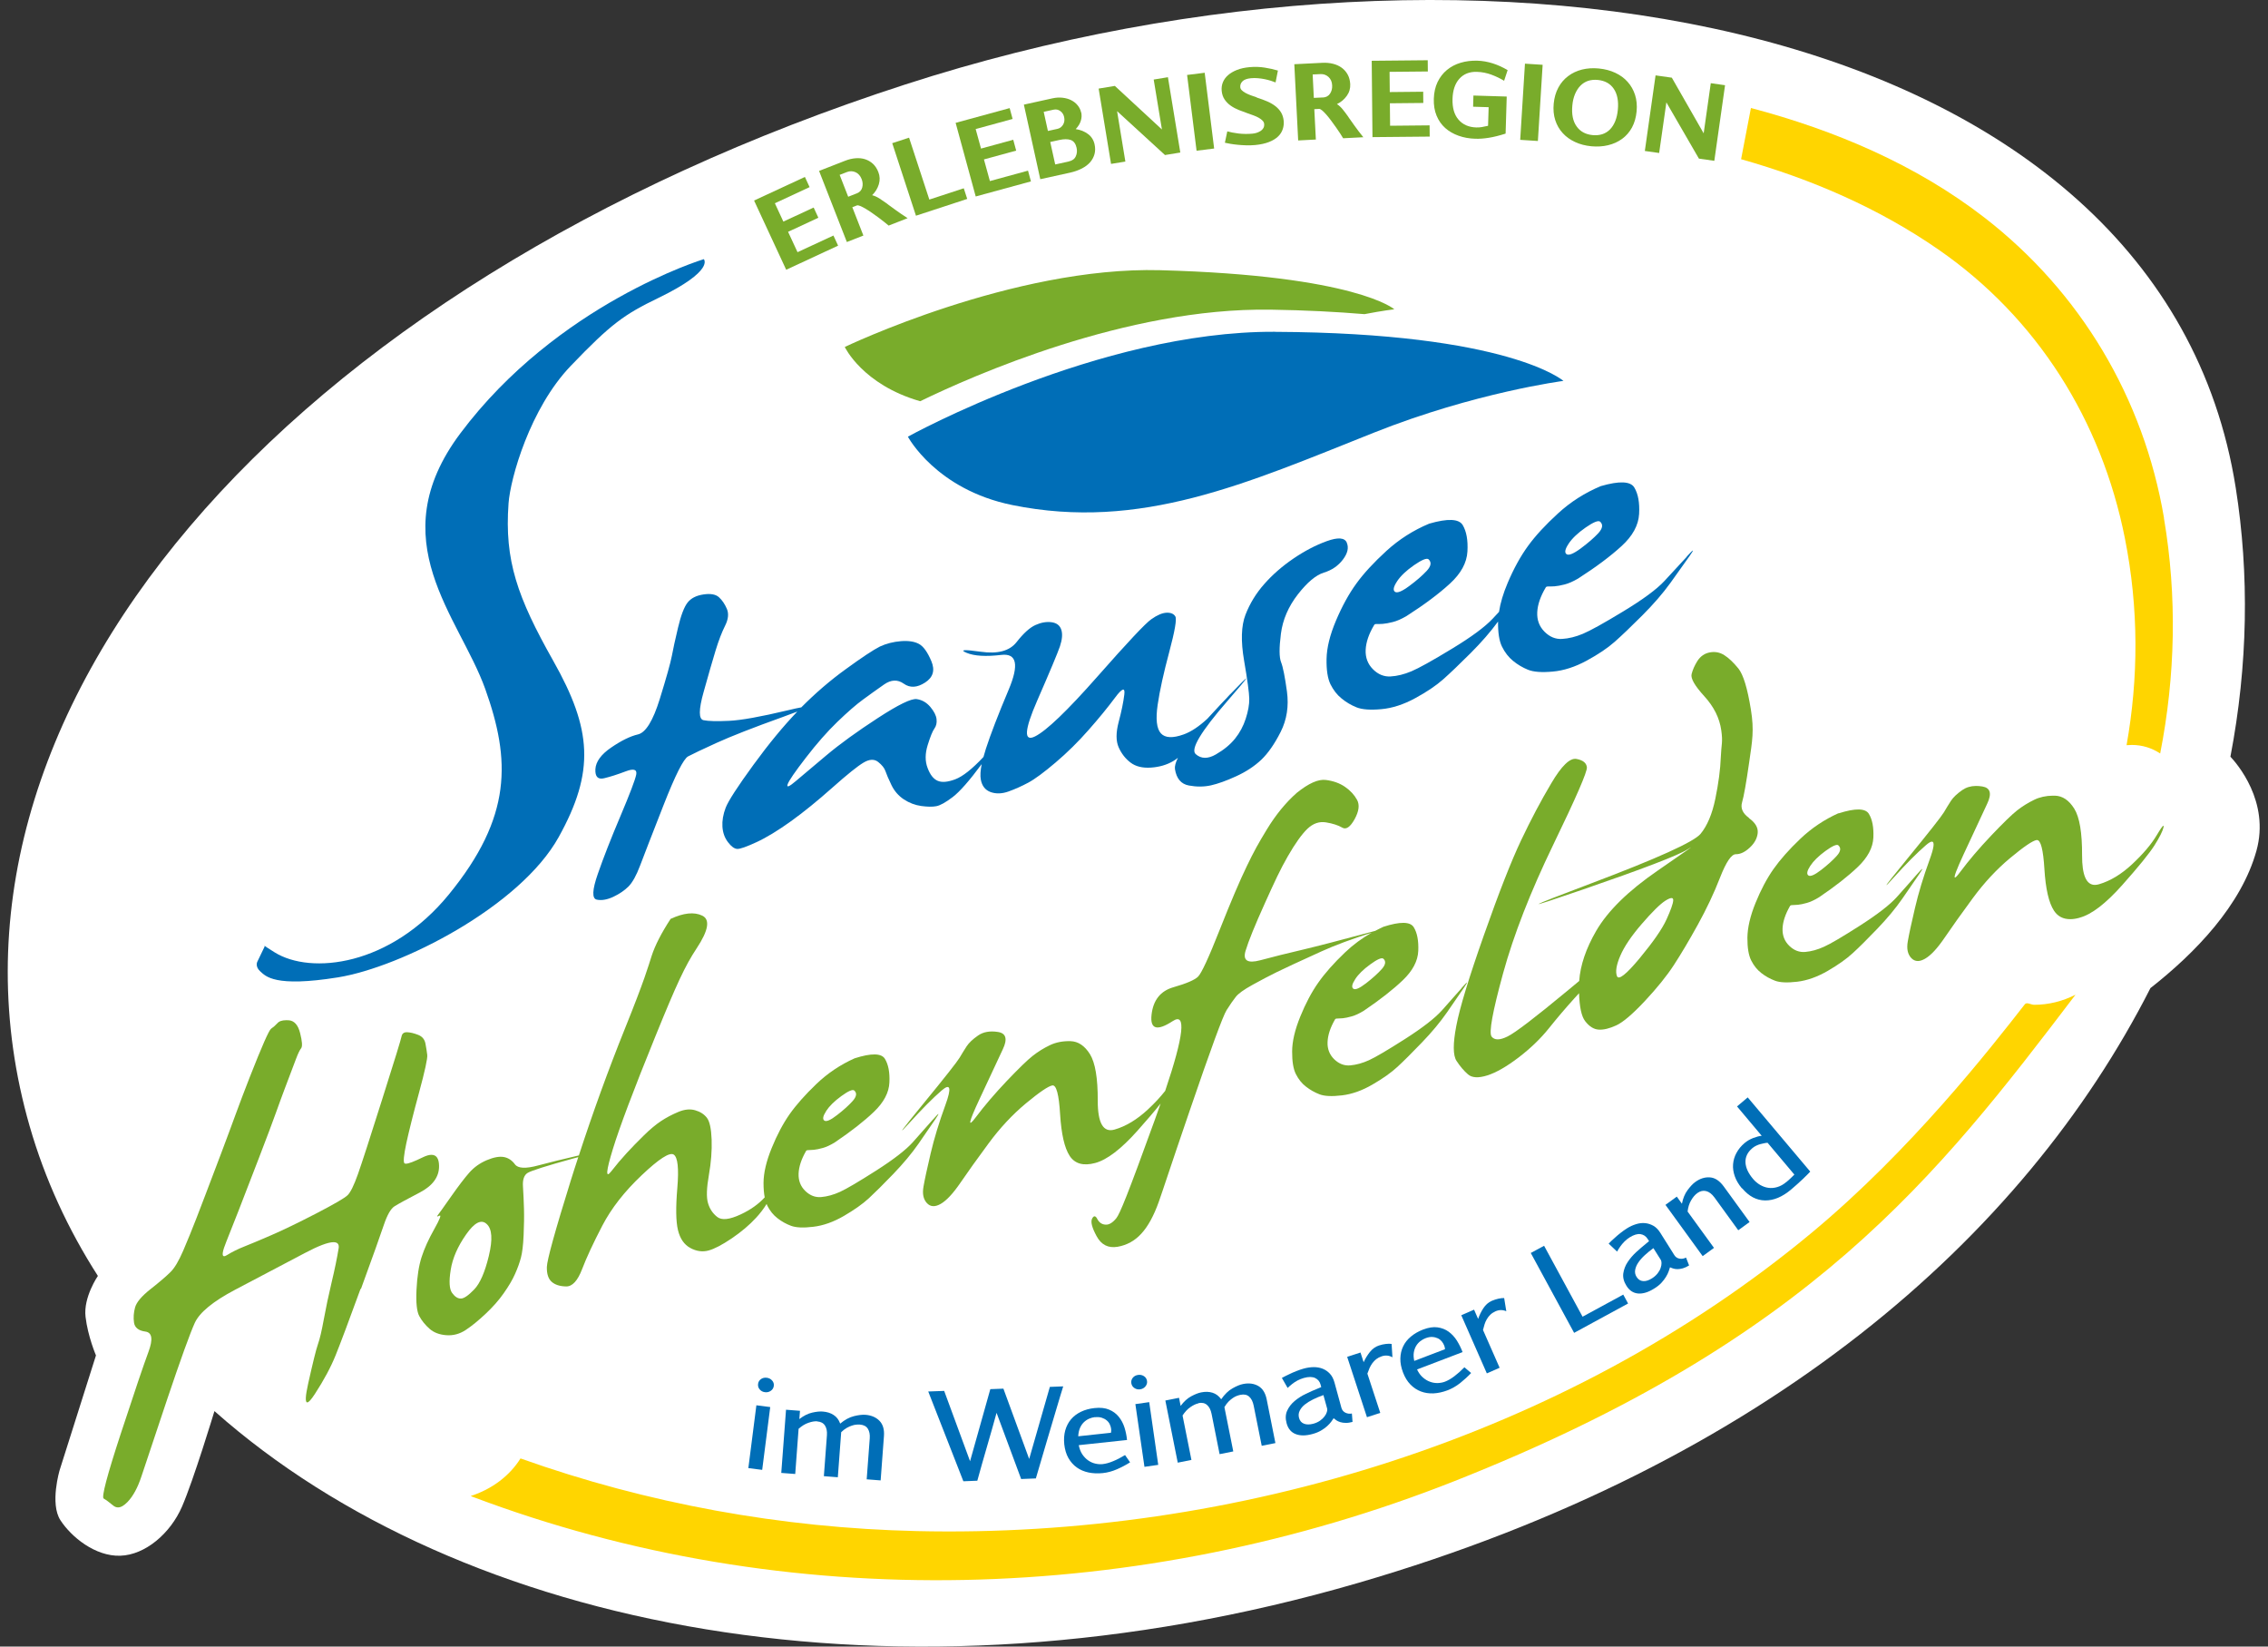 <svg width="124" height="90" viewBox="0 0 124 90" fill="none" xmlns="http://www.w3.org/2000/svg">
<rect x="0" y="0" width="124" height="90" fill="#333333" stroke="none"/>
<g clip-path="url(#clip0_19_234)">
<path d="M121.947 41.352C122.903 36.355 122.984 31.387 122.236 26.662C118.18 1.029 81.273 -5.666 49.486 4.62C15.501 15.619 -4.858 39.055 1.621 61.556C2.457 64.46 3.719 67.195 5.352 69.741C5.347 69.749 4.552 70.904 4.677 71.976C4.803 73.051 5.247 74.086 5.247 74.086L3.263 80.351C3.263 80.351 2.714 82.186 3.304 83.095C3.894 84.004 5.203 85.079 6.574 85.035C7.944 84.994 9.318 83.811 9.949 82.356C10.583 80.9 11.72 77.145 11.72 77.145L11.726 77.131C25.2 89.085 49.074 93.849 74.26 86.52C96.586 80.024 110.653 67.625 117.573 54.008C120.033 52.082 122.54 49.475 123.367 46.506C124.118 43.809 122.283 41.717 121.938 41.352H121.947Z" fill="white"/>
<path d="M111.217 54.922C111.045 54.922 110.811 54.759 110.706 54.893C108.795 57.339 104.493 62.856 99.058 67.376C85.61 78.557 67.525 84.094 50.114 83.688C42.745 83.519 35.404 82.192 28.458 79.717C27.871 80.658 26.907 81.394 25.738 81.771C25.755 81.78 25.77 81.789 25.787 81.794C43.054 88.326 62.417 87.712 79.5 80.965C98.994 73.262 105.916 64.308 113.476 54.37C112.775 54.726 112.012 54.922 111.211 54.922" fill="#FFD500"/>
<path d="M19.735 70.451C20.381 68.683 20.796 67.52 20.983 66.962C21.17 66.406 21.366 66.062 21.573 65.933C21.778 65.804 22.237 65.553 22.95 65.182C23.66 64.811 24.014 64.326 24.005 63.727C23.999 63.321 23.859 63.119 23.584 63.122C23.455 63.122 23.298 63.169 23.108 63.262C22.64 63.49 22.336 63.607 22.193 63.607C22.155 63.607 22.132 63.601 22.114 63.587C22.041 63.513 22.076 63.148 22.216 62.485C22.36 61.824 22.59 60.901 22.912 59.718C23.233 58.534 23.382 57.847 23.359 57.66C23.336 57.473 23.303 57.266 23.26 57.038C23.216 56.81 23.084 56.652 22.862 56.565C22.64 56.477 22.441 56.43 22.266 56.421C22.254 56.421 22.246 56.421 22.237 56.421C22.079 56.421 21.986 56.497 21.956 56.643C21.927 56.801 21.576 57.944 20.901 60.071C20.229 62.201 19.785 63.569 19.569 64.18C19.353 64.787 19.166 65.17 19.008 65.325C18.85 65.483 18.277 65.813 17.293 66.325C16.308 66.833 15.484 67.233 14.82 67.52C14.157 67.806 13.663 68.014 13.336 68.142C13.009 68.271 12.696 68.426 12.401 68.607C12.339 68.645 12.29 68.665 12.255 68.665C12.117 68.665 12.158 68.396 12.377 67.859C12.655 67.178 13.248 65.658 14.154 63.3C15.063 60.945 15.241 60.363 15.557 59.536C15.872 58.709 16.083 58.154 16.188 57.868C16.296 57.584 16.387 57.392 16.466 57.295C16.541 57.199 16.524 56.924 16.41 56.474C16.299 56.024 16.089 55.79 15.785 55.767C15.738 55.764 15.691 55.761 15.647 55.764C15.416 55.764 15.256 55.822 15.162 55.933C15.051 56.053 14.937 56.153 14.82 56.231C14.704 56.313 14.318 57.19 13.66 58.864C13.003 60.539 12.769 61.252 12.097 63.025C11.425 64.799 10.972 65.991 10.735 66.599C10.498 67.207 10.262 67.791 10.019 68.356C9.777 68.919 9.543 69.314 9.315 69.536C9.087 69.761 8.731 70.068 8.24 70.454C7.752 70.839 7.465 71.175 7.386 71.459C7.307 71.742 7.287 72.023 7.328 72.297C7.369 72.569 7.576 72.733 7.947 72.783C8.319 72.832 8.374 73.203 8.117 73.893C7.86 74.583 7.354 76.073 6.603 78.364C5.852 80.655 5.542 81.835 5.668 81.909C5.794 81.981 5.969 82.107 6.188 82.291C6.27 82.359 6.361 82.394 6.454 82.394C6.612 82.394 6.784 82.291 6.974 82.096C7.278 81.78 7.53 81.312 7.734 80.696C7.936 80.076 8.409 78.665 9.148 76.462C9.891 74.258 10.393 72.87 10.653 72.3C10.916 71.734 11.653 71.129 12.863 70.492C14.075 69.855 15.341 69.188 16.661 68.493C17.407 68.098 17.93 67.9 18.228 67.897C18.456 67.897 18.552 68.008 18.514 68.236C18.429 68.759 18.301 69.381 18.131 70.094C17.962 70.807 17.819 71.479 17.705 72.108C17.591 72.736 17.483 73.195 17.38 73.484C17.278 73.773 17.103 74.489 16.848 75.629C16.696 76.312 16.679 76.657 16.799 76.654C16.878 76.654 17.015 76.5 17.214 76.196C17.71 75.433 18.09 74.726 18.353 74.071C18.616 73.417 19.072 72.207 19.715 70.442L19.735 70.451Z" fill="#79AC2B"/>
<path d="M50.997 61.202C50.649 61.599 50.287 62.008 49.907 62.432C49.527 62.856 48.855 63.376 47.897 63.987C46.935 64.6 46.278 64.986 45.924 65.147C45.568 65.308 45.228 65.401 44.904 65.43C44.58 65.46 44.288 65.349 44.028 65.097C43.77 64.846 43.648 64.53 43.662 64.15C43.677 63.773 43.811 63.364 44.063 62.926C44.077 62.885 44.121 62.862 44.197 62.865C44.27 62.865 44.372 62.859 44.501 62.847C44.63 62.836 44.793 62.8 44.992 62.745C45.188 62.689 45.413 62.587 45.658 62.432C46.535 61.839 47.245 61.284 47.782 60.77C48.32 60.255 48.604 59.72 48.627 59.165C48.653 58.61 48.569 58.181 48.379 57.871C48.189 57.564 47.636 57.555 46.725 57.847C45.947 58.195 45.249 58.663 44.635 59.25C44.022 59.837 43.534 60.387 43.171 60.901C42.809 61.418 42.482 62.035 42.19 62.754C41.897 63.472 41.748 64.107 41.745 64.656C41.745 64.966 41.766 65.226 41.81 65.448C41.476 65.81 41.044 66.123 40.5 66.377C39.884 66.666 39.454 66.713 39.209 66.514C38.961 66.319 38.794 66.062 38.706 65.749C38.616 65.436 38.633 64.931 38.756 64.235C38.879 63.54 38.928 62.891 38.908 62.292C38.885 61.69 38.8 61.293 38.648 61.097C38.496 60.901 38.282 60.764 38.005 60.685C37.73 60.606 37.42 60.635 37.079 60.781C36.737 60.924 36.427 61.088 36.144 61.275C35.863 61.462 35.547 61.722 35.203 62.061C34.858 62.4 34.542 62.721 34.259 63.031C33.975 63.341 33.686 63.68 33.397 64.051C33.104 64.419 33.139 64.01 33.502 62.824C33.864 61.637 34.636 59.586 35.819 56.678C37 53.771 37.45 52.801 38.093 51.828C38.736 50.855 38.835 50.261 38.394 50.048C37.952 49.835 37.374 49.896 36.664 50.226C36.161 50.998 35.816 51.67 35.629 52.245C35.442 52.821 35.264 53.502 34.165 56.228C33.245 58.514 32.409 60.825 31.649 63.154C30.778 63.356 30.03 63.54 29.422 63.703C28.742 63.888 28.321 63.867 28.154 63.642C27.991 63.42 27.786 63.285 27.544 63.242C27.301 63.198 26.991 63.256 26.614 63.414C26.24 63.572 25.919 63.8 25.656 64.098C25.407 64.381 25.071 64.817 24.654 65.413C24.236 66.006 23.996 66.345 23.932 66.424C23.87 66.503 23.9 66.512 24.022 66.45C24.145 66.389 24.052 66.629 23.745 67.178C23.435 67.727 23.204 68.236 23.052 68.706C22.9 69.177 22.807 69.77 22.772 70.492C22.737 71.21 22.789 71.695 22.927 71.944C23.064 72.192 23.248 72.423 23.482 72.628C23.715 72.835 24.019 72.952 24.399 72.981C24.776 73.01 25.133 72.914 25.46 72.698C25.79 72.482 26.15 72.186 26.544 71.818C26.939 71.447 27.272 71.073 27.541 70.687C27.812 70.302 28.02 69.951 28.16 69.632C28.303 69.314 28.409 69.016 28.482 68.738C28.555 68.461 28.604 68.055 28.628 67.52C28.651 66.985 28.66 66.503 28.648 66.073C28.636 65.644 28.616 65.237 28.593 64.858C28.566 64.478 28.654 64.226 28.853 64.107C29.051 63.987 29.872 63.727 31.316 63.329C31.424 63.3 31.523 63.271 31.617 63.248C31.483 63.665 31.342 64.08 31.214 64.501C30.346 67.286 29.908 68.873 29.899 69.253C29.89 69.635 29.981 69.907 30.168 70.068C30.355 70.229 30.615 70.31 30.954 70.316C31.29 70.322 31.582 70.007 31.825 69.372C32.067 68.738 32.435 67.946 32.929 66.997C33.423 66.047 34.142 65.126 35.089 64.232C36.032 63.338 36.617 62.964 36.836 63.11C37.055 63.256 37.122 63.861 37.032 64.931C36.941 66 36.953 66.769 37.067 67.236C37.181 67.704 37.403 68.028 37.739 68.212C38.072 68.394 38.405 68.44 38.733 68.353C39.06 68.265 39.483 68.043 40.007 67.689C40.53 67.333 40.974 66.959 41.339 66.561C41.564 66.319 41.754 66.067 41.915 65.807C41.926 65.84 41.938 65.874 41.953 65.904C42.096 66.184 42.28 66.412 42.508 66.588C42.733 66.763 42.981 66.903 43.25 67.002C43.519 67.102 43.925 67.122 44.466 67.055C45.009 66.991 45.565 66.795 46.134 66.465C46.701 66.135 47.16 65.813 47.505 65.495C47.85 65.176 48.297 64.732 48.843 64.165C49.39 63.595 49.849 63.046 50.217 62.517C50.585 61.985 50.898 61.535 51.149 61.161C51.4 60.79 51.353 60.802 51.006 61.196L50.997 61.202ZM45.167 60.729C45.343 60.46 45.617 60.188 45.997 59.913C46.374 59.639 46.611 59.533 46.704 59.604C46.862 59.744 46.836 59.934 46.622 60.176C46.406 60.416 46.123 60.676 45.763 60.951C45.407 61.228 45.173 61.328 45.068 61.249C44.96 61.173 44.995 61 45.17 60.731L45.167 60.729ZM26.728 68.642C26.512 69.536 26.246 70.147 25.93 70.477C25.612 70.807 25.369 70.977 25.2 70.977C25.03 70.983 24.87 70.88 24.718 70.67C24.566 70.462 24.54 70.042 24.642 69.41C24.741 68.779 25.022 68.133 25.483 67.476C25.942 66.818 26.319 66.629 26.611 66.906C26.904 67.169 26.942 67.748 26.728 68.639V68.642Z" fill="#79AC2B"/>
<path d="M79.921 54.002C79.573 54.396 79.21 54.808 78.831 55.232C78.448 55.656 77.779 56.176 76.82 56.789C75.859 57.403 75.201 57.789 74.848 57.95C74.494 58.11 74.152 58.204 73.825 58.233C73.501 58.262 73.208 58.151 72.948 57.9C72.691 57.649 72.566 57.333 72.583 56.956C72.598 56.579 72.732 56.17 72.983 55.735C72.998 55.691 73.042 55.67 73.115 55.673C73.191 55.673 73.29 55.667 73.419 55.656C73.547 55.644 73.711 55.609 73.907 55.553C74.105 55.498 74.328 55.393 74.573 55.241C75.45 54.648 76.16 54.092 76.697 53.578C77.235 53.064 77.519 52.529 77.542 51.974C77.565 51.419 77.484 50.986 77.293 50.679C77.104 50.372 76.551 50.364 75.64 50.656C75.485 50.726 75.336 50.805 75.187 50.881C73.308 51.386 72.001 51.725 71.268 51.898C70.383 52.105 69.594 52.301 68.901 52.488C68.206 52.672 67.94 52.503 68.1 51.971C68.258 51.442 68.615 50.565 69.167 49.344C69.719 48.122 70 47.52 70.406 46.81C70.812 46.103 71.172 45.6 71.481 45.302C71.791 45.007 72.133 44.888 72.504 44.952C72.875 45.013 73.167 45.11 73.381 45.235C73.594 45.364 73.822 45.209 74.062 44.776C74.301 44.341 74.345 43.987 74.193 43.716C74.044 43.444 73.825 43.207 73.536 43.008C73.249 42.81 72.899 42.684 72.49 42.632C72.077 42.579 71.549 42.813 70.9 43.336C70.292 43.873 69.749 44.54 69.266 45.332C68.784 46.124 68.55 46.55 68.171 47.336C67.791 48.122 67.294 49.282 66.689 50.814C66.084 52.348 65.687 53.204 65.5 53.385C65.313 53.566 64.865 53.759 64.158 53.961C63.451 54.163 63.051 54.662 62.96 55.46C62.87 56.258 63.255 56.375 64.12 55.811C64.865 55.323 64.728 56.597 63.705 59.627C63.448 59.954 63.139 60.29 62.762 60.641C62.168 61.193 61.561 61.561 60.941 61.74C60.322 61.921 60.015 61.395 60.018 60.162C60.023 58.931 59.88 58.084 59.591 57.619C59.302 57.158 58.948 56.921 58.527 56.909C58.109 56.898 57.73 56.971 57.397 57.131C57.06 57.292 56.751 57.485 56.461 57.713C56.172 57.938 55.699 58.4 55.041 59.089C54.384 59.782 53.823 60.439 53.355 61.062C52.888 61.687 52.952 61.363 53.548 60.089C54.141 58.815 54.571 57.9 54.831 57.345C55.094 56.789 55.003 56.477 54.565 56.407C54.127 56.337 53.761 56.401 53.475 56.6C53.186 56.798 52.978 56.997 52.852 57.187C52.727 57.38 52.598 57.587 52.464 57.815C52.329 58.04 51.663 58.888 50.462 60.352C49.261 61.816 49.01 62.163 49.711 61.389C50.41 60.617 51 60.021 51.482 59.606C51.964 59.189 52.034 59.455 51.69 60.395C51.345 61.339 51.076 62.219 50.883 63.04C50.69 63.861 50.559 64.466 50.491 64.858C50.421 65.249 50.483 65.55 50.675 65.758C50.868 65.968 51.12 65.983 51.435 65.802C51.751 65.62 52.107 65.237 52.505 64.656C52.902 64.075 53.413 63.358 54.042 62.508C54.667 61.658 55.354 60.922 56.096 60.305C56.838 59.691 57.321 59.364 57.537 59.329C57.753 59.294 57.896 59.82 57.96 60.904C58.028 61.988 58.2 62.748 58.483 63.18C58.767 63.613 59.232 63.741 59.877 63.569C60.523 63.397 61.298 62.806 62.198 61.795C62.724 61.205 63.141 60.717 63.454 60.319C63.358 60.6 63.252 60.886 63.144 61.193C61.639 65.346 61.23 66.339 61.032 66.588C60.83 66.836 60.631 66.956 60.435 66.938C60.24 66.924 60.094 66.821 59.994 66.631C59.898 66.441 59.801 66.436 59.711 66.605C59.62 66.778 59.699 67.099 59.956 67.569C60.211 68.043 60.593 68.233 61.102 68.148C61.61 68.06 62.046 67.821 62.405 67.426C62.764 67.035 63.083 66.456 63.355 65.69C63.627 64.925 63.892 64.072 65.044 60.711C66.192 57.353 66.867 55.518 67.063 55.212C67.259 54.905 67.425 54.662 67.566 54.487C67.703 54.309 68.007 54.092 68.472 53.835C68.936 53.578 69.38 53.344 69.807 53.134C70.231 52.926 71.043 52.549 72.247 52.003C72.995 51.664 73.915 51.322 74.997 50.98C74.468 51.278 73.98 51.638 73.536 52.061C72.922 52.646 72.434 53.198 72.072 53.715C71.709 54.23 71.382 54.849 71.09 55.568C70.797 56.287 70.648 56.921 70.646 57.47C70.643 58.02 70.71 58.435 70.853 58.715C70.996 58.996 71.18 59.227 71.408 59.399C71.633 59.574 71.882 59.715 72.15 59.817C72.419 59.919 72.826 59.937 73.369 59.872C73.913 59.808 74.468 59.612 75.035 59.282C75.605 58.955 76.06 58.63 76.405 58.312C76.75 57.993 77.194 57.552 77.741 56.982C78.287 56.416 78.746 55.863 79.114 55.334C79.482 54.802 79.795 54.352 80.046 53.978C80.297 53.604 80.251 53.619 79.903 54.013L79.921 54.002ZM74.091 53.525C74.263 53.257 74.541 52.985 74.921 52.71C75.298 52.435 75.534 52.333 75.628 52.398C75.789 52.538 75.759 52.731 75.546 52.97C75.33 53.21 75.043 53.47 74.687 53.745C74.33 54.019 74.097 54.122 73.992 54.043C73.883 53.967 73.918 53.791 74.094 53.523L74.091 53.525Z" fill="#79AC2B"/>
<path d="M95.624 44.706C95.277 44.458 95.151 44.172 95.247 43.85C95.341 43.529 95.472 42.798 95.636 41.653C95.8 40.507 95.916 39.94 95.727 38.78C95.54 37.62 95.312 36.872 95.043 36.539C94.771 36.206 94.517 35.963 94.274 35.811C94.032 35.656 93.769 35.607 93.485 35.659C93.199 35.712 92.974 35.867 92.804 36.127C92.65 36.372 92.544 36.612 92.486 36.846C92.427 37.08 92.658 37.483 93.181 38.056C93.704 38.628 94.014 39.248 94.108 39.917C94.204 40.583 94.111 40.677 94.084 41.369C94.058 42.062 93.956 42.824 93.783 43.663C93.611 44.499 93.339 45.139 92.974 45.58C92.606 46.018 90.604 46.924 86.969 48.295C83.334 49.665 83.179 49.779 86.507 48.634C89.833 47.488 91.755 46.752 92.27 46.425C92.784 46.097 92.237 46.483 90.63 47.588C89.023 48.692 87.907 49.788 87.273 50.875C86.712 51.842 86.402 52.757 86.341 53.619C86.133 53.791 85.914 53.972 85.683 54.165C83.933 55.615 82.849 56.445 82.425 56.652C82.001 56.863 81.709 56.863 81.551 56.658C81.393 56.453 81.604 55.299 82.179 53.201C82.758 51.1 83.67 48.759 84.92 46.176C86.171 43.593 86.785 42.182 86.761 41.942C86.738 41.702 86.548 41.55 86.192 41.483C85.835 41.416 85.376 41.86 84.815 42.813C84.254 43.754 83.705 44.791 83.167 45.925C82.629 47.059 81.951 48.786 81.133 51.109C80.315 53.429 79.809 55.083 79.623 56.065C79.433 57.047 79.438 57.69 79.634 57.988C79.83 58.289 80.037 58.531 80.26 58.724C80.479 58.914 80.829 58.934 81.314 58.782C81.797 58.63 82.366 58.303 83.021 57.806C83.673 57.307 84.231 56.772 84.687 56.202C85.145 55.629 85.607 55.089 86.069 54.577C86.148 54.49 86.238 54.39 86.332 54.288C86.358 55.048 86.466 55.556 86.665 55.813C86.89 56.106 87.135 56.261 87.407 56.278C87.676 56.296 87.997 56.217 88.366 56.047C88.734 55.878 89.254 55.437 89.926 54.721C90.595 54.005 91.127 53.347 91.519 52.745C91.91 52.143 92.346 51.413 92.822 50.551C93.298 49.689 93.707 48.83 94.04 47.97C94.376 47.111 94.666 46.685 94.908 46.691C95.151 46.693 95.405 46.574 95.668 46.328C95.931 46.083 96.074 45.814 96.101 45.525C96.127 45.232 95.966 44.964 95.618 44.715L95.624 44.706ZM91.115 50.253C90.882 50.77 90.394 51.474 89.651 52.371C88.909 53.265 88.491 53.593 88.404 53.35C88.313 53.108 88.374 52.736 88.588 52.24C88.801 51.743 89.19 51.164 89.76 50.504C90.329 49.846 90.756 49.423 91.045 49.236C91.346 49.046 91.492 49.037 91.481 49.215C91.472 49.394 91.349 49.738 91.115 50.255V50.253Z" fill="#79AC2B"/>
<path d="M100.51 46.203C100.417 46.135 100.183 46.24 99.803 46.515C99.426 46.79 99.148 47.062 98.973 47.33C98.798 47.599 98.763 47.772 98.871 47.851C98.979 47.926 99.21 47.827 99.566 47.553C99.923 47.278 100.209 47.018 100.425 46.778C100.639 46.538 100.668 46.346 100.507 46.205M100.522 44.458C101.434 44.166 101.986 44.175 102.176 44.481C102.366 44.788 102.448 45.221 102.424 45.776C102.401 46.331 102.117 46.866 101.58 47.38C101.042 47.894 100.335 48.45 99.455 49.043C99.21 49.195 98.985 49.297 98.789 49.353C98.593 49.408 98.427 49.443 98.298 49.455C98.169 49.467 98.067 49.472 97.994 49.472C97.921 49.472 97.874 49.493 97.86 49.534C97.609 49.972 97.474 50.378 97.459 50.755C97.445 51.132 97.568 51.448 97.828 51.699C98.085 51.95 98.377 52.061 98.704 52.032C99.032 52.003 99.371 51.91 99.724 51.749C100.081 51.591 100.738 51.202 101.697 50.589C102.655 49.975 103.327 49.455 103.707 49.031C104.087 48.607 104.452 48.198 104.797 47.801C105.142 47.406 105.192 47.395 104.94 47.766C104.689 48.137 104.376 48.59 104.008 49.119C103.64 49.651 103.181 50.2 102.635 50.77C102.088 51.34 101.644 51.781 101.296 52.099C100.951 52.418 100.493 52.739 99.926 53.07C99.359 53.397 98.801 53.596 98.26 53.66C97.719 53.724 97.31 53.707 97.044 53.604C96.776 53.502 96.527 53.365 96.302 53.189C96.074 53.014 95.89 52.786 95.747 52.503C95.604 52.222 95.534 51.807 95.537 51.258C95.543 50.709 95.689 50.074 95.981 49.355C96.273 48.637 96.6 48.02 96.963 47.503C97.325 46.989 97.813 46.436 98.427 45.852C99.04 45.267 99.739 44.8 100.516 44.449" fill="#79AC2B"/>
<path d="M113.704 50.159C114.35 49.987 115.124 49.394 116.027 48.382C116.927 47.371 117.517 46.644 117.798 46.2C118.078 45.755 118.239 45.431 118.286 45.227C118.3 45.165 118.297 45.136 118.28 45.136C118.242 45.136 118.119 45.311 117.912 45.659C117.617 46.153 117.172 46.676 116.579 47.231C115.986 47.786 115.378 48.152 114.759 48.333C114.683 48.356 114.61 48.365 114.542 48.368C114.066 48.374 113.832 47.836 113.835 46.752C113.841 45.519 113.698 44.668 113.409 44.204C113.119 43.739 112.766 43.502 112.348 43.491C112.307 43.491 112.269 43.491 112.228 43.491C111.857 43.496 111.518 43.57 111.217 43.716C110.884 43.876 110.571 44.072 110.282 44.297C109.993 44.525 109.519 44.984 108.862 45.676C108.204 46.369 107.643 47.029 107.176 47.655C107.024 47.859 106.927 47.965 106.886 47.965C106.807 47.965 106.968 47.538 107.366 46.679C107.962 45.402 108.388 44.484 108.648 43.929C108.911 43.374 108.821 43.061 108.383 42.988C108.26 42.968 108.143 42.959 108.032 42.959C107.745 42.962 107.497 43.038 107.29 43.181C107 43.383 106.793 43.578 106.667 43.771C106.542 43.964 106.413 44.175 106.279 44.402C106.144 44.627 105.478 45.475 104.277 46.942C103.491 47.903 103.111 48.382 103.14 48.382C103.155 48.382 103.283 48.248 103.523 47.982C104.221 47.208 104.815 46.612 105.297 46.197C105.443 46.071 105.551 46.004 105.621 46.004C105.782 46.004 105.741 46.328 105.501 46.986C105.156 47.929 104.888 48.815 104.698 49.636C104.505 50.457 104.373 51.065 104.306 51.456C104.236 51.848 104.297 52.149 104.49 52.359C104.595 52.474 104.718 52.529 104.858 52.529C104.975 52.529 105.107 52.485 105.25 52.403C105.566 52.222 105.922 51.839 106.319 51.255C106.717 50.67 107.228 49.952 107.854 49.101C108.482 48.248 109.166 47.512 109.908 46.895C110.653 46.276 111.132 45.951 111.349 45.916C111.354 45.916 111.36 45.916 111.369 45.916C111.576 45.916 111.711 46.442 111.775 47.497C111.842 48.584 112.015 49.344 112.298 49.776C112.503 50.089 112.801 50.244 113.198 50.241C113.35 50.241 113.514 50.215 113.692 50.165L113.704 50.159Z" fill="#79AC2B"/>
<path d="M73.635 29.66C73.515 29.385 73.153 29.359 72.542 29.578C71.934 29.797 71.321 30.119 70.707 30.537C70.093 30.957 69.564 31.419 69.12 31.925C68.676 32.427 68.334 32.986 68.097 33.596C67.861 34.204 67.835 35.043 68.019 36.109C68.203 37.176 68.296 37.868 68.302 38.19C68.308 38.511 68.241 38.874 68.109 39.283C67.978 39.689 67.782 40.054 67.522 40.376C67.262 40.697 66.917 40.983 66.479 41.235C66.04 41.489 65.672 41.483 65.374 41.22C65.073 40.957 65.657 39.984 67.124 38.298C68.41 36.819 68.466 36.694 67.291 37.918C67.265 37.936 67.189 38.014 67.066 38.155C66.958 38.266 66.847 38.386 66.724 38.514C66.467 38.786 66.23 39.043 66.011 39.286C65.555 39.709 65.123 39.996 64.719 40.142C64.118 40.358 63.703 40.341 63.469 40.083C63.238 39.826 63.179 39.309 63.293 38.526C63.407 37.743 63.621 36.779 63.928 35.633C64.234 34.487 64.345 33.842 64.261 33.696C64.176 33.55 64.015 33.482 63.781 33.491C63.548 33.5 63.27 33.617 62.949 33.845C62.639 34.055 61.66 35.098 60.006 36.974C58.352 38.85 57.212 39.943 56.587 40.253C55.962 40.563 56.003 39.911 56.707 38.298C57.411 36.685 57.826 35.694 57.952 35.326C58.074 34.955 58.101 34.654 58.025 34.42C57.949 34.187 57.773 34.049 57.496 34.011C57.218 33.973 56.923 34.023 56.613 34.163C56.301 34.303 55.956 34.616 55.579 35.098C55.202 35.58 54.55 35.756 53.624 35.624C52.698 35.493 52.441 35.513 52.855 35.686C53.27 35.858 53.901 35.896 54.746 35.797C55.591 35.697 55.725 36.331 55.146 37.702C54.568 39.072 54.156 40.145 53.904 40.922C53.852 41.083 53.808 41.232 53.77 41.375L53.764 41.381C53.148 42.038 52.636 42.442 52.227 42.596C51.815 42.751 51.497 42.778 51.266 42.678C51.035 42.579 50.851 42.345 50.714 41.974C50.573 41.606 50.576 41.191 50.719 40.729C50.862 40.27 50.982 39.969 51.087 39.823C51.19 39.68 51.228 39.508 51.204 39.306C51.181 39.105 51.067 38.882 50.865 38.64C50.661 38.4 50.415 38.257 50.123 38.213C49.831 38.169 49.121 38.514 47.993 39.248C46.865 39.981 45.924 40.662 45.176 41.29C44.428 41.919 43.87 42.386 43.507 42.696C43.145 43.006 42.996 43.061 43.063 42.868C43.13 42.675 43.461 42.19 44.057 41.419C44.653 40.645 45.228 39.99 45.787 39.452C46.345 38.915 46.812 38.508 47.189 38.234C47.566 37.959 47.946 37.684 48.332 37.416C48.715 37.147 49.077 37.129 49.416 37.372C49.755 37.611 50.141 37.591 50.579 37.307C51.014 37.027 51.131 36.638 50.921 36.139C50.711 35.642 50.486 35.326 50.24 35.195C49.995 35.063 49.667 35.014 49.252 35.046C48.837 35.081 48.455 35.177 48.104 35.341C47.753 35.519 47.131 35.928 46.24 36.577C45.386 37.193 44.58 37.889 43.811 38.663C43.639 38.693 43.385 38.748 43.046 38.83C41.585 39.178 40.521 39.37 39.861 39.4C39.197 39.432 38.733 39.42 38.464 39.365C38.195 39.309 38.195 38.795 38.47 37.822C38.741 36.849 38.961 36.089 39.127 35.545C39.294 35.002 39.466 34.555 39.644 34.201C39.82 33.85 39.852 33.541 39.741 33.281C39.63 33.021 39.486 32.807 39.311 32.647C39.136 32.486 38.852 32.433 38.461 32.492C38.066 32.55 37.777 32.699 37.59 32.939C37.403 33.181 37.231 33.631 37.073 34.295C36.915 34.958 36.801 35.478 36.731 35.858C36.658 36.238 36.439 37.024 36.071 38.21C35.702 39.4 35.305 40.042 34.881 40.142C34.457 40.241 33.969 40.481 33.414 40.861C32.862 41.238 32.575 41.635 32.552 42.044C32.532 42.456 32.692 42.62 33.031 42.538C33.373 42.456 33.762 42.331 34.203 42.164C34.644 41.995 34.837 42.053 34.785 42.336C34.729 42.62 34.443 43.374 33.923 44.604C33.403 45.831 32.99 46.886 32.684 47.769C32.377 48.648 32.359 49.119 32.628 49.174C32.897 49.23 33.201 49.174 33.534 49.019C33.87 48.859 34.145 48.672 34.364 48.453C34.58 48.233 34.794 47.851 34.998 47.307C35.203 46.764 35.629 45.665 36.275 44.017C36.921 42.369 37.371 41.477 37.622 41.343C37.873 41.209 38.394 40.963 39.18 40.604C39.966 40.247 41.17 39.774 42.8 39.189C43.127 39.072 43.391 38.973 43.592 38.894C42.827 39.692 42.029 40.659 41.196 41.802C40.322 43 39.817 43.783 39.676 44.148C39.536 44.514 39.478 44.861 39.498 45.186C39.519 45.51 39.618 45.791 39.799 46.03C39.98 46.27 40.15 46.392 40.305 46.401C40.462 46.41 40.816 46.284 41.365 46.03C41.915 45.776 42.54 45.393 43.242 44.89C43.94 44.388 44.697 43.774 45.509 43.052C46.321 42.331 46.888 41.875 47.21 41.685C47.531 41.492 47.8 41.48 48.011 41.647C48.224 41.816 48.355 41.983 48.411 42.149C48.466 42.316 48.574 42.567 48.735 42.903C48.896 43.239 49.127 43.502 49.419 43.695C49.714 43.888 50.03 44.008 50.366 44.055C50.702 44.101 50.977 44.107 51.19 44.066C51.4 44.028 51.698 43.862 52.084 43.57C52.47 43.277 52.999 42.675 53.674 41.764V41.758C53.603 42.117 53.586 42.401 53.624 42.608C53.688 42.959 53.867 43.187 54.164 43.295C54.463 43.4 54.79 43.388 55.146 43.26C55.503 43.131 55.862 42.971 56.222 42.778C56.581 42.585 57.078 42.217 57.712 41.679C58.346 41.141 58.948 40.548 59.515 39.902C60.085 39.257 60.564 38.669 60.959 38.14C61.35 37.611 61.523 37.553 61.47 37.965C61.42 38.377 61.318 38.874 61.163 39.458C61.008 40.042 61.008 40.507 61.163 40.852C61.318 41.197 61.534 41.474 61.815 41.685C62.092 41.895 62.461 41.986 62.922 41.957C63.381 41.927 63.787 41.81 64.141 41.603C64.226 41.553 64.31 41.495 64.401 41.422C64.272 41.682 64.217 41.889 64.24 42.041C64.322 42.559 64.576 42.857 65 42.935C65.427 43.014 65.827 43.011 66.207 42.927C66.584 42.842 67.046 42.678 67.586 42.43C68.127 42.182 68.582 41.883 68.957 41.53C69.328 41.176 69.684 40.668 70.02 40.002C70.356 39.335 70.47 38.599 70.362 37.795C70.251 36.992 70.146 36.457 70.041 36.194C69.936 35.931 69.933 35.414 70.032 34.642C70.131 33.871 70.441 33.155 70.958 32.489C71.475 31.825 71.952 31.428 72.384 31.297C72.817 31.165 73.162 30.928 73.422 30.586C73.682 30.244 73.752 29.935 73.632 29.66H73.635Z" fill="#006EB7"/>
<path d="M92.226 30.429C91.837 30.855 91.428 31.299 90.999 31.758C90.572 32.217 89.821 32.769 88.749 33.418C87.676 34.07 86.94 34.476 86.545 34.642C86.148 34.809 85.771 34.9 85.408 34.923C85.046 34.946 84.725 34.812 84.441 34.526C84.158 34.239 84.026 33.886 84.047 33.465C84.067 33.047 84.222 32.6 84.505 32.12C84.523 32.074 84.573 32.053 84.654 32.056C84.736 32.056 84.85 32.056 84.993 32.047C85.137 32.036 85.318 32.004 85.537 31.948C85.756 31.893 86.004 31.785 86.279 31.624C87.261 30.995 88.053 30.402 88.658 29.847C89.263 29.295 89.581 28.71 89.616 28.094C89.651 27.48 89.564 26.998 89.356 26.65C89.149 26.302 88.538 26.276 87.521 26.571C86.653 26.934 85.873 27.43 85.186 28.059C84.497 28.69 83.947 29.283 83.541 29.844C83.132 30.405 82.761 31.08 82.428 31.866C82.185 32.439 82.03 32.965 81.957 33.444C81.846 33.567 81.735 33.687 81.618 33.809C81.189 34.268 80.441 34.821 79.368 35.469C78.296 36.121 77.562 36.527 77.165 36.694C76.768 36.86 76.391 36.954 76.028 36.974C75.669 36.995 75.344 36.863 75.061 36.577C74.778 36.291 74.646 35.937 74.666 35.516C74.687 35.098 74.839 34.651 75.125 34.172C75.143 34.125 75.19 34.105 75.274 34.108C75.356 34.111 75.467 34.108 75.61 34.099C75.754 34.087 75.935 34.055 76.154 33.999C76.373 33.944 76.621 33.836 76.896 33.675C77.878 33.047 78.67 32.454 79.275 31.898C79.877 31.346 80.195 30.762 80.23 30.145C80.265 29.529 80.178 29.049 79.973 28.702C79.766 28.354 79.155 28.328 78.138 28.623C77.27 28.985 76.493 29.482 75.803 30.11C75.114 30.741 74.564 31.334 74.158 31.895C73.749 32.457 73.378 33.132 73.045 33.918C72.712 34.704 72.539 35.405 72.528 36.013C72.516 36.624 72.589 37.085 72.741 37.401C72.899 37.717 73.097 37.977 73.349 38.178C73.597 38.383 73.872 38.544 74.167 38.663C74.465 38.783 74.915 38.818 75.517 38.763C76.119 38.71 76.738 38.508 77.372 38.164C78.007 37.819 78.518 37.474 78.904 37.132C79.289 36.79 79.789 36.314 80.403 35.7C80.996 35.107 81.496 34.531 81.905 33.973C81.896 34.575 81.966 35.034 82.121 35.347C82.276 35.662 82.478 35.922 82.726 36.124C82.974 36.328 83.249 36.489 83.544 36.609C83.842 36.729 84.289 36.764 84.894 36.708C85.496 36.656 86.116 36.454 86.753 36.109C87.387 35.764 87.898 35.42 88.284 35.078C88.67 34.736 89.169 34.26 89.783 33.646C90.397 33.032 90.911 32.439 91.329 31.86C91.744 31.285 92.094 30.791 92.378 30.388C92.661 29.984 92.609 29.996 92.22 30.423L92.226 30.429ZM85.765 29.713C85.961 29.42 86.27 29.128 86.694 28.833C87.118 28.541 87.378 28.433 87.483 28.512C87.659 28.675 87.623 28.883 87.384 29.146C87.141 29.406 86.82 29.683 86.422 29.979C86.022 30.274 85.762 30.376 85.645 30.288C85.528 30.201 85.569 30.008 85.765 29.716V29.713ZM76.385 31.77C76.581 31.478 76.89 31.183 77.314 30.89C77.738 30.598 78.001 30.49 78.103 30.569C78.278 30.733 78.246 30.94 78.004 31.203C77.761 31.463 77.443 31.741 77.042 32.036C76.642 32.331 76.385 32.433 76.265 32.346C76.148 32.258 76.189 32.068 76.385 31.773V31.77Z" fill="#006EB7"/>
<path d="M38.475 14.167C38.475 14.167 30.477 16.595 25.162 23.696C20.79 29.537 25.115 33.696 26.532 37.664C27.918 41.544 28.011 44.642 24.543 48.888C21.346 52.804 17.003 53.295 15.013 52.053C14.224 51.562 14.49 51.693 14.49 51.693L14.066 52.573C14.066 52.573 13.935 52.833 14.23 53.096C14.525 53.359 15.013 53.978 18.473 53.423C21.933 52.868 28.438 49.557 30.547 45.752C32.538 42.164 32.362 39.864 30.252 36.127C28.286 32.641 27.576 30.645 27.804 27.512C27.903 26.145 28.978 22.323 31.199 20.005C33.42 17.688 34.13 17.188 35.997 16.285C39.098 14.783 38.478 14.164 38.478 14.164" fill="#006EB7"/>
<path d="M69.693 18.138C82.513 18.196 85.478 20.82 85.478 20.82C85.478 20.82 80.645 21.449 75.131 23.643C68.15 26.422 62.367 29.032 55.348 27.606C51.169 26.758 49.638 23.868 49.638 23.868C49.638 23.868 60.073 18.091 69.696 18.135" fill="#006EB7"/>
<path d="M69.442 16.925C71.379 16.954 73.091 17.045 74.602 17.171C75.619 16.975 76.233 16.905 76.233 16.905C76.233 16.905 74.155 15.058 63.431 14.769C55.383 14.552 46.187 18.965 46.187 18.965C46.187 18.965 47.157 21.028 50.31 21.931C53.139 20.555 61.587 16.802 69.442 16.928" fill="#79AC2B"/>
<path d="M45.565 12.869L45.822 13.427L42.984 14.745L41.228 10.961L44.007 9.672L44.264 10.228L42.365 11.11L42.829 12.112L44.486 11.344L44.743 11.902L43.087 12.671L43.604 13.784L45.565 12.875V12.869Z" fill="#79AC2B"/>
<path d="M48.592 12.335C48.533 12.288 48.458 12.223 48.364 12.148C48.27 12.072 48.162 11.99 48.045 11.902C47.929 11.817 47.806 11.73 47.683 11.642C47.557 11.554 47.441 11.478 47.327 11.411C47.213 11.344 47.116 11.294 47.032 11.259C46.947 11.224 46.885 11.215 46.847 11.23L46.599 11.326L47.204 12.875L46.301 13.229L44.782 9.342L46.196 8.79C46.395 8.711 46.59 8.664 46.78 8.65C46.97 8.635 47.145 8.653 47.303 8.705C47.461 8.758 47.604 8.84 47.73 8.956C47.853 9.073 47.952 9.222 48.022 9.404C48.11 9.626 48.116 9.848 48.048 10.076C47.978 10.304 47.858 10.499 47.683 10.669C47.818 10.704 47.949 10.765 48.081 10.847C48.212 10.932 48.338 11.017 48.458 11.104L48.589 11.204C48.668 11.259 48.799 11.356 48.983 11.49C49.168 11.624 49.381 11.771 49.623 11.925L48.589 12.329L48.592 12.335ZM46.836 10.575C46.996 10.511 47.099 10.406 47.14 10.254C47.181 10.102 47.172 9.947 47.108 9.786C47.037 9.605 46.923 9.48 46.772 9.412C46.62 9.345 46.462 9.342 46.304 9.404L45.907 9.558L46.374 10.754L46.836 10.572V10.575Z" fill="#79AC2B"/>
<path d="M52.692 10.289L52.882 10.873L50.079 11.791L48.782 7.826L49.702 7.525L50.81 10.908L52.692 10.292V10.289Z" fill="#79AC2B"/>
<path d="M56.204 9.322L56.365 9.915L53.346 10.739L52.248 6.715L55.202 5.909L55.363 6.502L53.343 7.054L53.636 8.121L55.398 7.639L55.558 8.232L53.796 8.714L54.121 9.897L56.204 9.328V9.322Z" fill="#79AC2B"/>
<path d="M59.115 6.145C59.147 6.297 59.141 6.449 59.091 6.604C59.045 6.759 58.951 6.911 58.814 7.057C59.074 7.095 59.299 7.186 59.486 7.326C59.673 7.466 59.793 7.653 59.845 7.89C59.886 8.077 59.886 8.255 59.842 8.419C59.798 8.582 59.72 8.731 59.603 8.866C59.486 9 59.334 9.114 59.147 9.211C58.96 9.307 58.746 9.383 58.51 9.436L56.876 9.795L55.979 5.719L57.545 5.374C57.738 5.333 57.919 5.321 58.095 5.342C58.27 5.362 58.428 5.406 58.565 5.476C58.703 5.546 58.822 5.637 58.916 5.754C59.012 5.868 59.077 5.999 59.109 6.148L59.115 6.145ZM57.291 7.159L57.82 7.042C57.946 7.013 58.045 6.94 58.121 6.817C58.194 6.695 58.215 6.554 58.18 6.397C58.15 6.256 58.08 6.148 57.969 6.069C57.861 5.99 57.735 5.964 57.598 5.996L57.063 6.113L57.294 7.162L57.291 7.159ZM58.431 8.825C58.624 8.784 58.752 8.691 58.817 8.544C58.884 8.401 58.898 8.243 58.861 8.077C58.811 7.855 58.706 7.712 58.545 7.653C58.384 7.595 58.171 7.595 57.911 7.653L57.42 7.761L57.692 8.989L58.431 8.828V8.825Z" fill="#79AC2B"/>
<path d="M61.531 8.831L60.745 8.959L60.067 4.842L60.953 4.696L63.527 7.077L63.077 4.348L63.855 4.22L64.532 8.337L63.694 8.474L61.075 6.075L61.528 8.831H61.531Z" fill="#79AC2B"/>
<path d="M66.382 8.118L65.421 8.238L64.903 4.097L65.865 3.977L66.382 8.118Z" fill="#79AC2B"/>
<path d="M68.714 5.333C68.927 5.4 69.117 5.47 69.293 5.546C69.465 5.622 69.614 5.71 69.74 5.809C69.865 5.909 69.968 6.023 70.044 6.151C70.12 6.28 70.166 6.429 70.184 6.601C70.198 6.756 70.184 6.908 70.134 7.054C70.088 7.203 70.003 7.338 69.88 7.457C69.757 7.577 69.591 7.679 69.383 7.761C69.176 7.843 68.921 7.899 68.621 7.928C68.451 7.942 68.287 7.948 68.124 7.942C67.963 7.937 67.808 7.928 67.665 7.913C67.519 7.899 67.387 7.881 67.27 7.861C67.151 7.84 67.051 7.82 66.969 7.802L67.101 7.18C67.259 7.226 67.46 7.264 67.712 7.297C67.963 7.326 68.22 7.329 68.48 7.305C68.559 7.297 68.638 7.282 68.717 7.256C68.796 7.229 68.866 7.194 68.93 7.153C68.995 7.11 69.041 7.057 69.076 6.996C69.112 6.934 69.123 6.861 69.117 6.779C69.112 6.709 69.082 6.648 69.03 6.595C68.977 6.54 68.91 6.49 68.831 6.443C68.752 6.397 68.656 6.353 68.547 6.312C68.439 6.271 68.325 6.23 68.211 6.192C68.054 6.137 67.896 6.078 67.735 6.014C67.574 5.95 67.428 5.874 67.294 5.78C67.159 5.687 67.048 5.575 66.958 5.444C66.867 5.312 66.812 5.152 66.794 4.962C66.78 4.798 66.8 4.646 66.859 4.5C66.917 4.354 67.01 4.225 67.139 4.111C67.268 3.998 67.431 3.901 67.63 3.822C67.829 3.743 68.059 3.694 68.32 3.67C68.609 3.644 68.886 3.653 69.155 3.697C69.424 3.74 69.661 3.793 69.868 3.857L69.74 4.506C69.667 4.477 69.576 4.445 69.477 4.412C69.374 4.38 69.266 4.354 69.15 4.328C69.033 4.304 68.91 4.287 68.781 4.275C68.653 4.263 68.524 4.263 68.395 4.275C68.176 4.296 68.024 4.351 67.931 4.445C67.837 4.538 67.799 4.646 67.811 4.772C67.817 4.83 67.843 4.883 67.893 4.933C67.943 4.982 68.007 5.032 68.089 5.076C68.168 5.12 68.264 5.163 68.372 5.204C68.48 5.245 68.594 5.286 68.714 5.324V5.333Z" fill="#79AC2B"/>
<path d="M73.433 7.554C73.395 7.49 73.343 7.408 73.276 7.302C73.208 7.197 73.135 7.089 73.05 6.969C72.966 6.85 72.878 6.73 72.788 6.607C72.697 6.484 72.609 6.373 72.525 6.277C72.44 6.177 72.361 6.099 72.291 6.04C72.221 5.979 72.165 5.952 72.124 5.952L71.858 5.967L71.943 7.627L70.976 7.677L70.765 3.51L72.282 3.434C72.495 3.422 72.694 3.439 72.881 3.486C73.065 3.533 73.226 3.606 73.36 3.705C73.495 3.805 73.603 3.93 73.685 4.079C73.766 4.228 73.81 4.401 73.822 4.597C73.834 4.833 73.772 5.049 73.632 5.242C73.495 5.435 73.317 5.584 73.097 5.689C73.211 5.765 73.319 5.865 73.416 5.985C73.512 6.104 73.606 6.227 73.691 6.35L73.784 6.487C73.843 6.566 73.936 6.701 74.067 6.885C74.199 7.072 74.357 7.276 74.538 7.501L73.43 7.557L73.433 7.554ZM72.326 5.33C72.498 5.321 72.63 5.251 72.717 5.12C72.805 4.988 72.843 4.839 72.834 4.667C72.826 4.471 72.758 4.319 72.633 4.205C72.51 4.094 72.361 4.041 72.194 4.05L71.768 4.071L71.832 5.35L72.326 5.327V5.33Z" fill="#79AC2B"/>
<path d="M78.161 6.852L78.167 7.466L75.038 7.495L74.997 3.322L78.059 3.293L78.065 3.907L75.973 3.927L75.984 5.032L77.811 5.014L77.817 5.628L75.99 5.646L76.002 6.873L78.161 6.852Z" fill="#79AC2B"/>
<path d="M80.561 5.222L82.378 5.277L82.317 7.303C81.978 7.411 81.674 7.487 81.402 7.53C81.13 7.574 80.882 7.592 80.654 7.583C80.33 7.574 80.026 7.519 79.745 7.419C79.465 7.32 79.222 7.18 79.018 6.999C78.813 6.817 78.655 6.592 78.544 6.324C78.433 6.058 78.381 5.748 78.392 5.397C78.404 5.05 78.471 4.746 78.6 4.48C78.728 4.217 78.898 3.998 79.111 3.822C79.325 3.647 79.573 3.515 79.856 3.431C80.14 3.346 80.444 3.308 80.771 3.317C81.052 3.325 81.332 3.375 81.612 3.463C81.893 3.553 82.165 3.676 82.428 3.834L82.235 4.415C82.025 4.287 81.794 4.176 81.542 4.082C81.291 3.989 81.025 3.936 80.745 3.927C80.344 3.916 80.026 4.041 79.789 4.304C79.552 4.567 79.43 4.933 79.415 5.403C79.4 5.894 79.511 6.274 79.745 6.543C79.979 6.812 80.3 6.952 80.707 6.966C80.809 6.969 80.911 6.964 81.013 6.946C81.116 6.928 81.233 6.905 81.358 6.876L81.39 5.859L80.54 5.833L80.558 5.219L80.561 5.222Z" fill="#79AC2B"/>
<path d="M84.082 7.706L83.115 7.644L83.375 3.48L84.342 3.542L84.082 7.706Z" fill="#79AC2B"/>
<path d="M87.413 3.743C87.746 3.775 88.047 3.854 88.313 3.98C88.582 4.106 88.807 4.269 88.988 4.474C89.169 4.675 89.307 4.915 89.394 5.187C89.482 5.462 89.511 5.763 89.479 6.093C89.447 6.426 89.362 6.718 89.225 6.972C89.087 7.224 88.906 7.431 88.684 7.592C88.462 7.753 88.208 7.869 87.921 7.937C87.635 8.007 87.328 8.024 87.007 7.995C86.68 7.963 86.382 7.887 86.113 7.761C85.844 7.636 85.619 7.475 85.438 7.273C85.256 7.075 85.119 6.838 85.031 6.566C84.944 6.294 84.915 5.993 84.947 5.663C84.979 5.333 85.064 5.041 85.201 4.787C85.338 4.532 85.519 4.322 85.739 4.158C85.958 3.992 86.209 3.875 86.495 3.802C86.779 3.732 87.086 3.711 87.416 3.743H87.413ZM87.062 7.384C87.463 7.422 87.781 7.32 88.024 7.075C88.263 6.829 88.407 6.473 88.453 6.005C88.5 5.523 88.424 5.14 88.231 4.854C88.038 4.567 87.743 4.407 87.355 4.369C87.159 4.351 86.981 4.369 86.823 4.421C86.662 4.477 86.525 4.564 86.405 4.687C86.285 4.81 86.189 4.962 86.113 5.14C86.037 5.321 85.987 5.526 85.966 5.76C85.92 6.242 85.996 6.625 86.197 6.905C86.396 7.189 86.688 7.346 87.068 7.384H87.062Z" fill="#79AC2B"/>
<path d="M90.718 8.363L89.929 8.252L90.516 4.12L91.405 4.246L93.146 7.288L93.535 4.547L94.315 4.658L93.728 8.79L92.886 8.67L91.107 5.596L90.712 8.36L90.718 8.363Z" fill="#79AC2B"/>
<path d="M118.315 28.316C117.202 21.761 113.759 15.97 108.505 11.899C104.759 8.997 100.32 7.118 95.73 5.903L95.192 8.702C99.023 9.786 102.699 11.367 105.983 13.641C111.389 17.381 114.893 22.989 116.173 29.409C116.944 33.275 116.918 37.074 116.267 40.732C116.363 40.723 116.459 40.718 116.559 40.718C117.132 40.718 117.66 40.89 118.105 41.185C118.937 36.957 119.037 32.6 118.309 28.313L118.315 28.316Z" fill="#FFD500"/>
<path d="M41.672 80.342L40.915 80.246L41.354 76.812L42.111 76.909L41.672 80.342ZM42.306 75.754C42.292 75.865 42.239 75.953 42.143 76.02C42.049 76.088 41.941 76.111 41.821 76.096C41.702 76.082 41.605 76.029 41.532 75.941C41.459 75.854 41.433 75.754 41.447 75.643C41.462 75.532 41.514 75.445 41.605 75.38C41.696 75.316 41.801 75.293 41.924 75.307C42.043 75.322 42.143 75.374 42.216 75.459C42.292 75.544 42.321 75.643 42.306 75.754Z" fill="#006EB7"/>
<path d="M44.685 77.689C44.548 77.677 44.387 77.704 44.203 77.768C44.019 77.829 43.84 77.94 43.662 78.098L43.478 80.567L42.715 80.509L42.975 77.055L43.738 77.113L43.703 77.566C43.94 77.382 44.174 77.265 44.404 77.213C44.635 77.16 44.825 77.142 44.98 77.154C45.214 77.172 45.413 77.233 45.576 77.341C45.74 77.446 45.863 77.604 45.936 77.814C46.19 77.601 46.441 77.467 46.69 77.405C46.935 77.344 47.145 77.321 47.315 77.332C47.636 77.356 47.894 77.467 48.084 77.66C48.273 77.856 48.355 78.13 48.329 78.49L48.148 80.918L47.385 80.859L47.552 78.624C47.569 78.405 47.534 78.23 47.447 78.092C47.362 77.958 47.218 77.882 47.017 77.867C46.958 77.861 46.891 77.864 46.818 77.87C46.742 77.876 46.663 77.893 46.576 77.923C46.488 77.949 46.395 77.993 46.295 78.048C46.196 78.104 46.093 78.183 45.991 78.282L45.807 80.746L45.044 80.687L45.211 78.452C45.228 78.23 45.191 78.051 45.103 77.917C45.015 77.782 44.875 77.709 44.685 77.695V77.689Z" fill="#006EB7"/>
<path d="M50.754 76.058L51.622 76.026L53.037 79.869L54.144 75.93L54.86 75.903L56.269 79.746L57.399 75.807L58.13 75.778C58.092 75.898 58.036 76.079 57.963 76.321C57.89 76.567 57.794 76.888 57.674 77.291C57.554 77.692 57.408 78.183 57.236 78.764C57.063 79.343 56.865 80.027 56.634 80.81L55.83 80.842L54.486 77.224C54.322 77.82 54.147 78.44 53.96 79.08C53.773 79.72 53.598 80.339 53.434 80.935L52.671 80.965L50.754 76.067V76.058Z" fill="#006EB7"/>
<path d="M58.98 78.992C59.018 79.188 59.083 79.358 59.173 79.492C59.267 79.629 59.372 79.74 59.495 79.825C59.617 79.91 59.746 79.968 59.886 80C60.026 80.032 60.161 80.041 60.286 80.027C60.456 80.009 60.646 79.957 60.856 79.869C61.067 79.784 61.286 79.67 61.511 79.533L61.786 79.93C61.561 80.073 61.321 80.199 61.067 80.31C60.812 80.421 60.555 80.491 60.295 80.518C60.015 80.547 59.755 80.535 59.512 80.485C59.27 80.433 59.056 80.342 58.869 80.208C58.685 80.076 58.533 79.904 58.413 79.694C58.294 79.483 58.221 79.235 58.188 78.951C58.159 78.671 58.177 78.414 58.241 78.183C58.308 77.952 58.41 77.75 58.557 77.578C58.7 77.408 58.884 77.271 59.1 77.166C59.319 77.061 59.565 76.993 59.839 76.964C60.155 76.929 60.421 76.958 60.637 77.049C60.853 77.139 61.029 77.268 61.166 77.438C61.303 77.607 61.409 77.803 61.479 78.025C61.549 78.247 61.596 78.475 61.619 78.709L58.974 78.992H58.98ZM59.869 77.458C59.758 77.47 59.65 77.499 59.544 77.546C59.439 77.593 59.346 77.654 59.258 77.739C59.173 77.82 59.103 77.926 59.047 78.051C58.992 78.177 58.96 78.329 58.951 78.507L60.739 78.314C60.754 78.253 60.757 78.189 60.751 78.115C60.742 78.028 60.719 77.943 60.678 77.858C60.64 77.774 60.585 77.701 60.509 77.639C60.435 77.575 60.345 77.528 60.24 77.493C60.135 77.458 60.009 77.449 59.866 77.464L59.869 77.458Z" fill="#006EB7"/>
<path d="M62.712 75.477C62.729 75.588 62.7 75.687 62.627 75.778C62.554 75.868 62.458 75.921 62.338 75.939C62.218 75.956 62.11 75.933 62.016 75.865C61.923 75.801 61.87 75.713 61.853 75.603C61.838 75.491 61.864 75.392 61.935 75.307C62.005 75.22 62.101 75.17 62.221 75.153C62.341 75.135 62.449 75.158 62.545 75.22C62.639 75.281 62.694 75.369 62.712 75.48V75.477ZM63.328 80.068L62.572 80.176L62.075 76.748L62.832 76.64L63.325 80.068H63.328Z" fill="#006EB7"/>
<path d="M65.529 76.704C65.394 76.73 65.245 76.801 65.088 76.909C64.927 77.017 64.784 77.172 64.655 77.37L65.14 79.799L64.392 79.948L63.714 76.552L64.462 76.403L64.55 76.847C64.728 76.605 64.921 76.43 65.132 76.318C65.339 76.207 65.52 76.137 65.669 76.108C65.897 76.061 66.108 76.067 66.294 76.126C66.481 76.184 66.639 76.304 66.768 76.482C66.958 76.21 67.162 76.009 67.385 75.886C67.606 75.76 67.799 75.681 67.966 75.649C68.284 75.585 68.559 75.623 68.796 75.757C69.033 75.895 69.184 76.137 69.255 76.491L69.731 78.878L68.983 79.027L68.542 76.827C68.498 76.611 68.419 76.45 68.299 76.342C68.179 76.234 68.022 76.199 67.823 76.24C67.764 76.251 67.703 76.269 67.63 76.295C67.557 76.321 67.487 76.359 67.411 76.409C67.335 76.459 67.256 76.526 67.174 76.605C67.092 76.687 67.016 76.789 66.943 76.912L67.428 79.334L66.68 79.483L66.242 77.283C66.198 77.064 66.116 76.9 65.993 76.795C65.874 76.689 65.719 76.657 65.532 76.692L65.529 76.704Z" fill="#006EB7"/>
<path d="M72.238 75.819L72.2 75.678C72.156 75.515 72.057 75.395 71.905 75.322C71.753 75.249 71.546 75.246 71.285 75.319C71.163 75.354 71.046 75.401 70.935 75.459C70.824 75.521 70.73 75.582 70.654 75.643C70.564 75.713 70.479 75.787 70.4 75.865L70.085 75.316C70.213 75.246 70.347 75.179 70.485 75.115C70.602 75.056 70.73 75.001 70.871 74.945C71.011 74.889 71.148 74.843 71.283 74.805C71.467 74.755 71.648 74.729 71.826 74.726C72.004 74.726 72.168 74.755 72.317 74.814C72.466 74.875 72.598 74.966 72.709 75.085C72.823 75.205 72.904 75.366 72.96 75.562L73.34 76.95C73.375 77.072 73.445 77.16 73.556 77.216C73.667 77.271 73.787 77.286 73.913 77.262L73.948 77.721C73.81 77.759 73.685 77.777 73.574 77.774C73.463 77.774 73.366 77.759 73.281 77.733C73.197 77.706 73.126 77.674 73.068 77.636C73.01 77.595 72.96 77.557 72.916 77.519C72.884 77.569 72.84 77.633 72.782 77.712C72.723 77.791 72.647 77.873 72.557 77.955C72.463 78.04 72.352 78.118 72.224 78.194C72.092 78.27 71.937 78.335 71.759 78.382C71.397 78.481 71.09 78.484 70.841 78.387C70.593 78.291 70.426 78.095 70.345 77.8C70.272 77.537 70.283 77.303 70.377 77.102C70.47 76.9 70.608 76.722 70.789 76.573C70.97 76.421 71.174 76.292 71.4 76.184C71.624 76.076 71.835 75.982 72.028 75.906L72.235 75.819H72.238ZM72.358 76.254C72.156 76.324 71.969 76.403 71.791 76.491C71.613 76.579 71.464 76.672 71.335 76.774C71.21 76.877 71.116 76.99 71.058 77.113C70.996 77.236 70.987 77.365 71.023 77.502C71.066 77.663 71.157 77.768 71.297 77.82C71.435 77.873 71.604 77.873 71.803 77.82C71.946 77.782 72.069 77.724 72.174 77.651C72.276 77.578 72.358 77.499 72.419 77.417C72.481 77.335 72.522 77.256 72.545 77.177C72.568 77.102 72.574 77.04 72.562 76.999L72.358 76.26V76.254Z" fill="#006EB7"/>
<path d="M75.4 73.542C75.52 73.501 75.642 73.475 75.768 73.46C75.891 73.446 75.996 73.443 76.084 73.458L76.13 74.188C75.946 74.086 75.751 74.065 75.543 74.135C75.426 74.174 75.327 74.226 75.245 74.29C75.163 74.355 75.09 74.431 75.029 74.515C74.968 74.6 74.915 74.691 74.874 74.787C74.833 74.884 74.795 74.983 74.76 75.082L75.464 77.227L74.737 77.464L73.655 74.165L74.383 73.928L74.555 74.457C74.646 74.258 74.76 74.071 74.897 73.899C75.035 73.726 75.201 73.607 75.397 73.542H75.4Z" fill="#006EB7"/>
<path d="M77.475 74.852C77.559 75.033 77.665 75.179 77.79 75.287C77.913 75.395 78.044 75.477 78.185 75.526C78.325 75.579 78.465 75.6 78.609 75.597C78.752 75.591 78.883 75.567 79.003 75.521C79.161 75.459 79.333 75.363 79.514 75.225C79.696 75.088 79.88 74.924 80.064 74.735L80.432 75.047C80.251 75.24 80.049 75.424 79.833 75.597C79.614 75.769 79.383 75.9 79.14 75.994C78.877 76.093 78.62 76.149 78.375 76.161C78.126 76.172 77.895 76.137 77.682 76.055C77.469 75.974 77.279 75.848 77.112 75.675C76.943 75.503 76.808 75.281 76.706 75.012C76.607 74.749 76.557 74.495 76.563 74.255C76.569 74.013 76.618 73.794 76.715 73.592C76.811 73.39 76.952 73.212 77.139 73.057C77.323 72.902 77.545 72.774 77.802 72.674C78.1 72.561 78.363 72.52 78.594 72.552C78.825 72.584 79.029 72.663 79.205 72.791C79.38 72.92 79.532 73.084 79.655 73.279C79.777 73.478 79.883 73.686 79.964 73.905L77.481 74.852H77.475ZM77.945 73.142C77.84 73.183 77.744 73.238 77.653 73.309C77.562 73.379 77.486 73.466 77.425 73.566C77.364 73.668 77.323 73.785 77.299 73.922C77.276 74.06 77.285 74.214 77.323 74.387L79.003 73.747C79.003 73.686 78.988 73.618 78.962 73.551C78.93 73.469 78.886 73.393 78.828 73.32C78.769 73.25 78.696 73.192 78.609 73.151C78.521 73.11 78.421 73.084 78.311 73.078C78.199 73.072 78.077 73.092 77.942 73.145L77.945 73.142Z" fill="#006EB7"/>
<path d="M81.566 71.102C81.683 71.053 81.802 71.012 81.922 70.986C82.045 70.959 82.15 70.948 82.238 70.95L82.355 71.672C82.162 71.587 81.963 71.587 81.764 71.675C81.653 71.725 81.56 71.786 81.484 71.859C81.408 71.932 81.344 72.014 81.291 72.105C81.239 72.195 81.195 72.289 81.165 72.391C81.133 72.493 81.107 72.593 81.081 72.695L81.99 74.761L81.291 75.068L79.894 71.891L80.593 71.585L80.815 72.093C80.885 71.885 80.981 71.69 81.101 71.506C81.221 71.322 81.373 71.187 81.563 71.102H81.566Z" fill="#006EB7"/>
<path d="M88.748 70.76L89.014 71.248L86.063 72.853L83.693 68.487L84.421 68.093L86.525 71.97L88.748 70.763V70.76Z" fill="#006EB7"/>
<path d="M90.16 67.838L90.081 67.716C89.99 67.572 89.862 67.485 89.695 67.458C89.529 67.432 89.33 67.49 89.099 67.634C88.991 67.701 88.894 67.78 88.807 67.87C88.719 67.961 88.646 68.046 88.591 68.127C88.523 68.221 88.465 68.315 88.412 68.411L87.951 67.976C88.053 67.87 88.161 67.768 88.275 67.669C88.369 67.581 88.477 67.488 88.597 67.394C88.716 67.301 88.833 67.216 88.95 67.143C89.111 67.04 89.277 66.965 89.45 66.912C89.619 66.859 89.786 66.839 89.947 66.856C90.107 66.871 90.256 66.921 90.4 67.002C90.543 67.084 90.668 67.213 90.776 67.385L91.542 68.604C91.609 68.712 91.706 68.776 91.828 68.797C91.951 68.817 92.068 68.797 92.182 68.738L92.349 69.168C92.226 69.244 92.112 69.296 92.007 69.326C91.898 69.355 91.802 69.37 91.714 69.37C91.627 69.37 91.551 69.358 91.484 69.337C91.416 69.317 91.358 69.293 91.305 69.27C91.291 69.326 91.267 69.399 91.232 69.492C91.2 69.586 91.15 69.685 91.086 69.79C91.022 69.898 90.937 70.007 90.835 70.118C90.733 70.229 90.601 70.334 90.443 70.43C90.125 70.632 89.833 70.722 89.567 70.702C89.301 70.681 89.085 70.541 88.924 70.281C88.778 70.05 88.722 69.825 88.751 69.603C88.784 69.384 88.862 69.174 88.994 68.978C89.125 68.782 89.283 68.598 89.467 68.431C89.654 68.262 89.827 68.113 89.99 67.981L90.163 67.838H90.16ZM90.4 68.221C90.227 68.347 90.069 68.475 89.923 68.61C89.777 68.744 89.66 68.879 89.57 69.013C89.479 69.147 89.424 69.282 89.4 69.416C89.377 69.551 89.403 69.679 89.479 69.796C89.567 69.936 89.683 70.012 89.833 70.024C89.982 70.036 90.142 69.986 90.318 69.875C90.443 69.796 90.546 69.706 90.624 69.606C90.703 69.507 90.759 69.407 90.791 69.311C90.826 69.215 90.841 69.127 90.841 69.045C90.841 68.966 90.829 68.905 90.806 68.87L90.397 68.221H90.4Z" fill="#006EB7"/>
<path d="M91.957 65.796C92.015 65.498 92.118 65.249 92.267 65.05C92.413 64.852 92.553 64.703 92.688 64.606C92.945 64.419 93.211 64.335 93.488 64.355C93.763 64.373 94.014 64.539 94.242 64.849L95.656 66.795L95.037 67.245L93.737 65.454C93.593 65.258 93.439 65.141 93.275 65.103C93.111 65.065 92.954 65.103 92.802 65.211C92.676 65.302 92.562 65.433 92.46 65.609C92.357 65.784 92.293 65.989 92.267 66.222L93.71 68.209L93.091 68.659L91.057 65.857L91.677 65.407L91.96 65.799L91.957 65.796Z" fill="#006EB7"/>
<path d="M95.239 64.957C95.057 64.741 94.926 64.519 94.847 64.294C94.768 64.069 94.736 63.847 94.754 63.633C94.771 63.42 94.832 63.212 94.941 63.014C95.049 62.815 95.195 62.637 95.382 62.479C95.519 62.362 95.677 62.272 95.858 62.201C96.036 62.134 96.191 62.093 96.32 62.082L94.97 60.477L95.554 59.983L98.973 64.039C98.944 64.072 98.894 64.121 98.827 64.191C98.757 64.261 98.675 64.343 98.582 64.431C98.488 64.522 98.383 64.615 98.269 64.72C98.155 64.823 98.041 64.922 97.927 65.018C97.448 65.422 96.974 65.62 96.504 65.615C96.033 65.609 95.616 65.389 95.25 64.951L95.239 64.957ZM97.673 64.606C97.722 64.565 97.772 64.522 97.822 64.475C97.871 64.428 97.918 64.384 97.962 64.343C98.009 64.299 98.056 64.253 98.105 64.203L96.641 62.464C96.594 62.464 96.536 62.473 96.472 62.485C96.405 62.496 96.332 62.514 96.253 62.535C96.174 62.555 96.095 62.584 96.019 62.622C95.943 62.657 95.87 62.704 95.805 62.76C95.545 62.979 95.423 63.236 95.431 63.528C95.443 63.82 95.581 64.124 95.844 64.437C95.957 64.571 96.086 64.679 96.229 64.764C96.375 64.849 96.524 64.904 96.682 64.925C96.84 64.948 97.004 64.934 97.173 64.884C97.343 64.834 97.509 64.741 97.67 64.603L97.673 64.606Z" fill="#006EB7"/>
</g>
<defs>
<clipPath id="clip0_19_234">
<rect width="123.135" height="90" fill="white" transform="translate(0.423)"/>
</clipPath>
</defs>
</svg>
